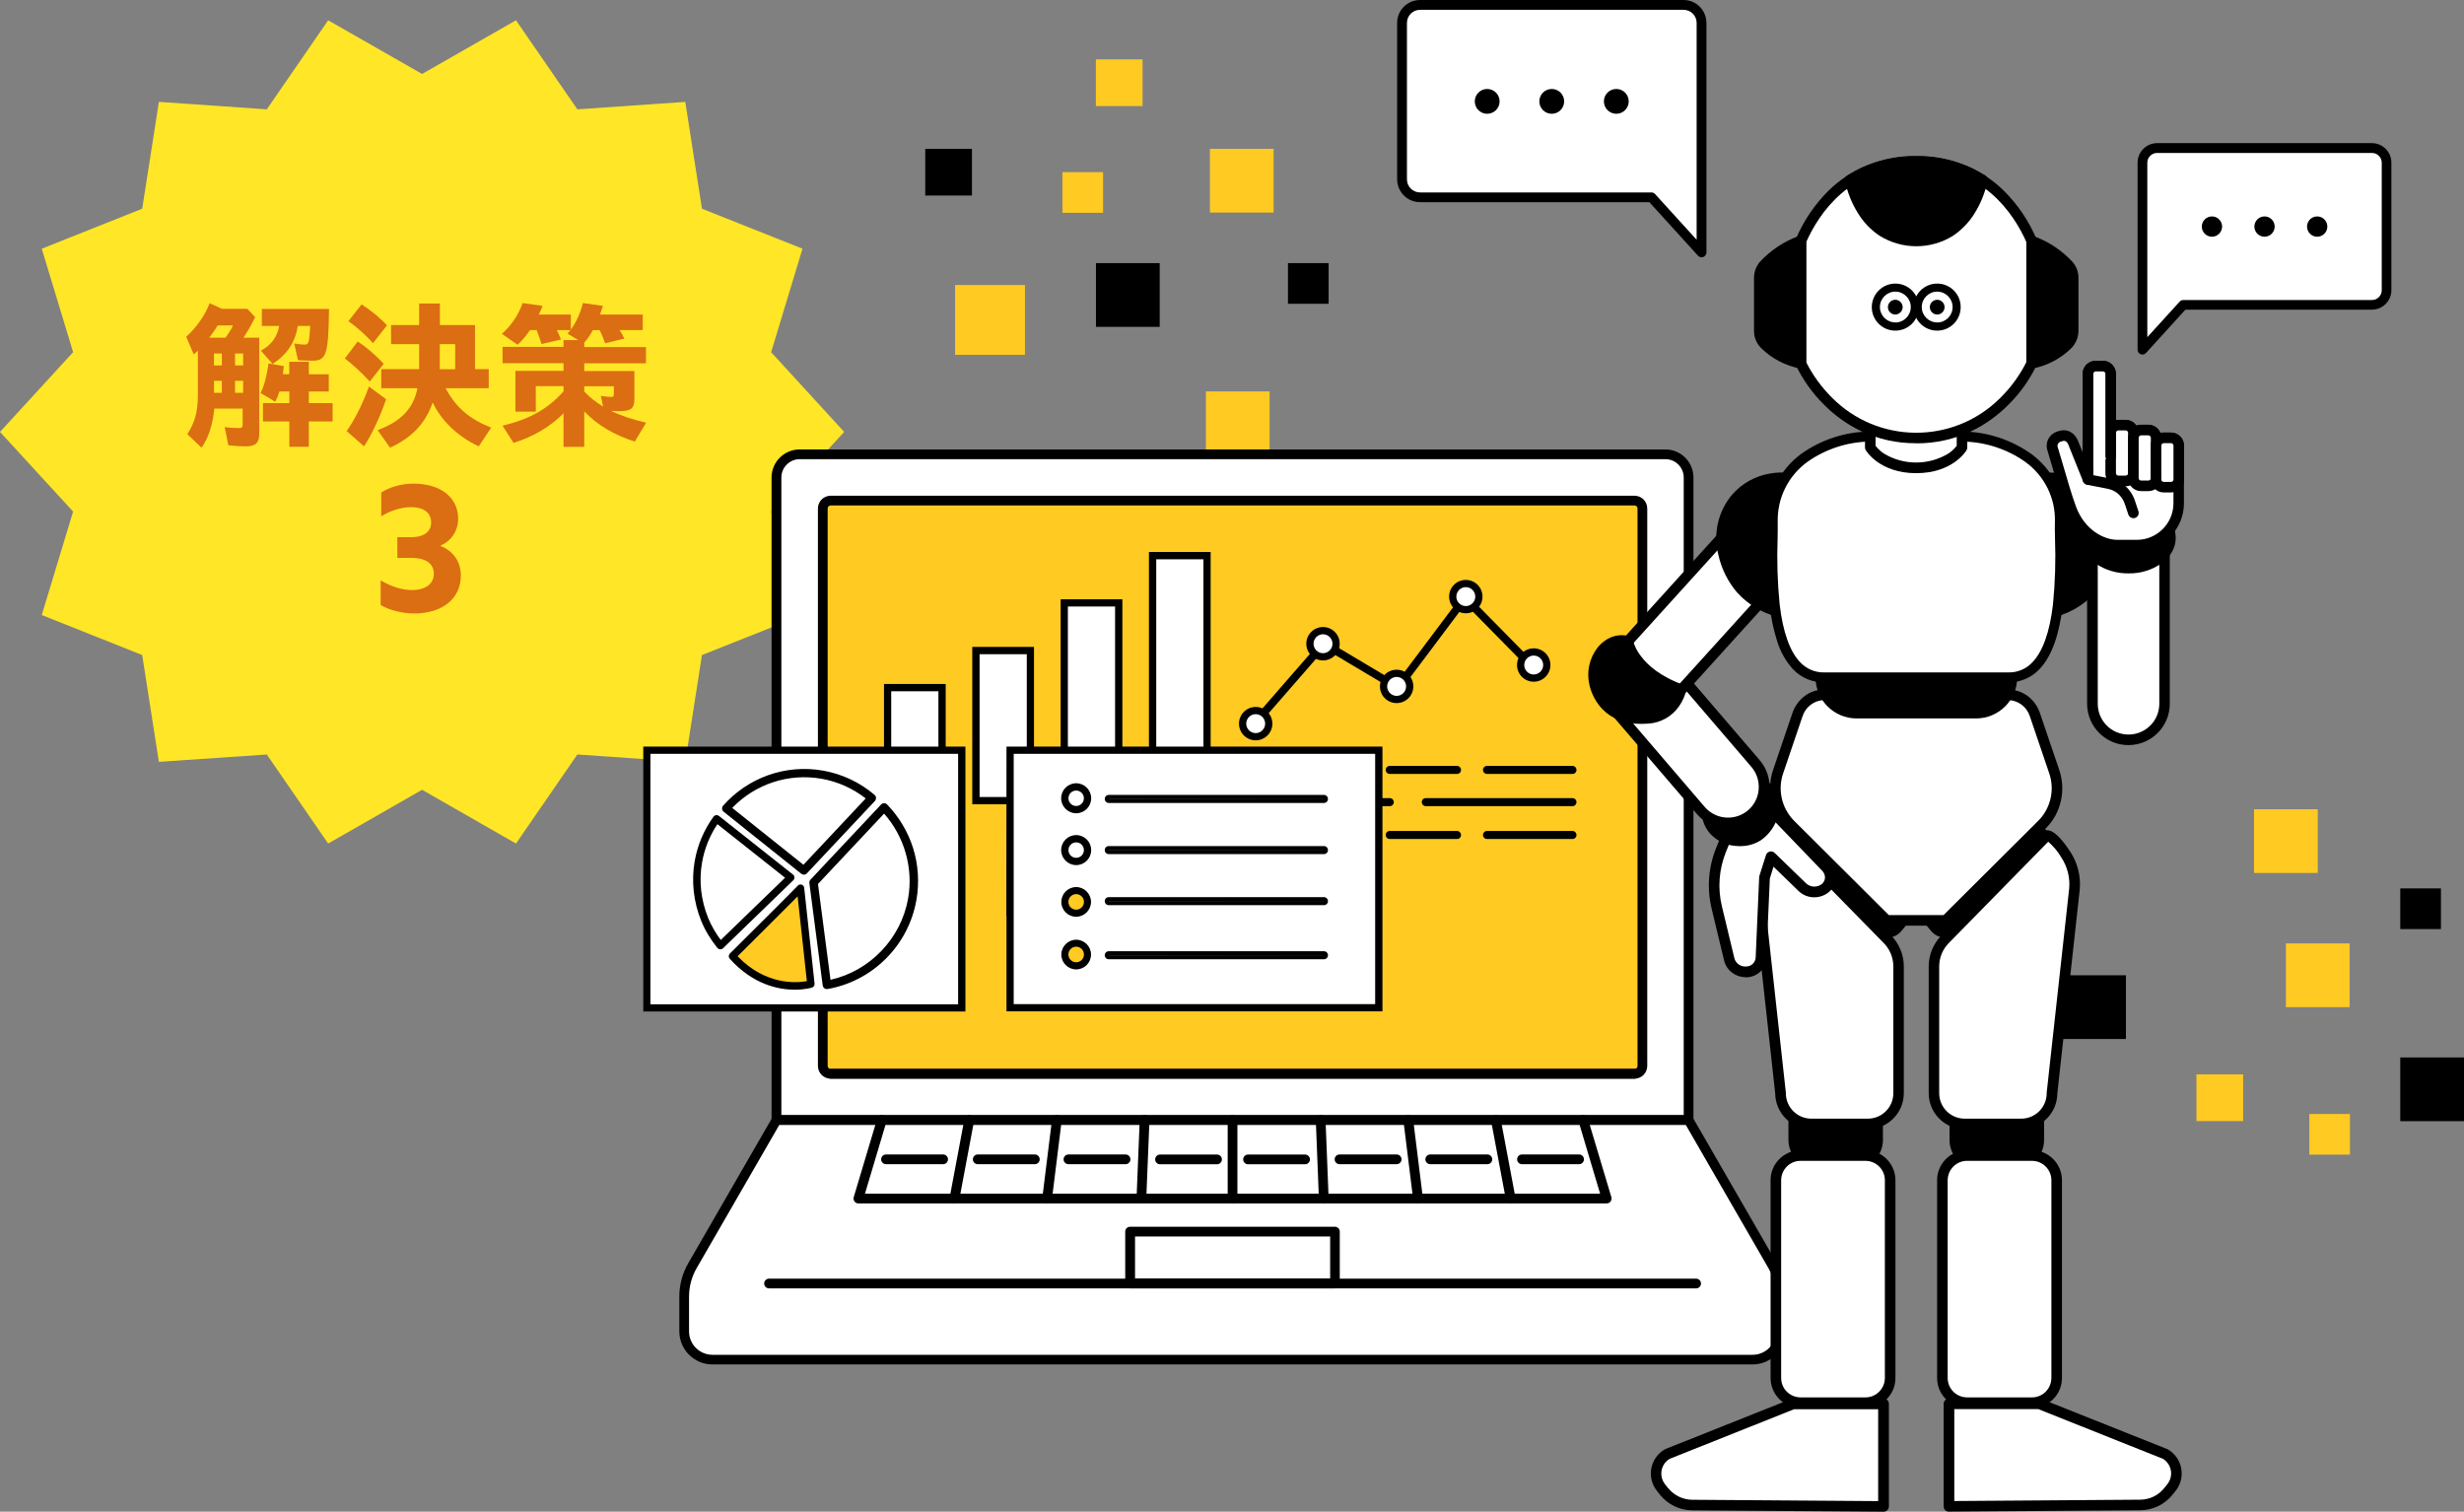 <?xml version="1.0" encoding="UTF-8"?><svg id="_レイヤー_1" xmlns="http://www.w3.org/2000/svg" viewBox="0 0 293.87 180.28"><rect x="0" y="0" width="293.87" height="180.28" fill="#808080" stroke="none"/><defs><style>.cls-1{fill:#ffca22;}.cls-2{isolation:isolate;}.cls-3{fill:#db6d12;}.cls-4{fill:#fff;}.cls-5{fill:#ffe626;}.cls-6{fill:#2e2e2e;}</style></defs><path class="cls-5" d="M100.68,51.51l-8.71,9.5,3.74,12.35-11.99,4.76-1.99,12.75-12.87-.89-7.32,10.62-11.2-6.41-11.2,6.41-7.32-10.62-12.87.88-1.99-12.74-11.98-4.77,3.74-12.34L0,51.51l8.72-9.51-3.74-12.34,11.98-4.77,1.99-12.74,12.87.89,7.32-10.62,11.2,6.4,11.2-6.4,7.32,10.62,12.87-.89,1.99,12.74,11.99,4.77-3.74,12.34,8.71,9.51Z"/><g class="cls-2"><path class="cls-3" d="M45.4,72.17v-2.96c1.21.73,2.54,1.16,3.76,1.16,1.54,0,2.58-.71,2.58-1.93s-.92-1.91-2.73-1.91h-1.62v-2.47h1.68c1.6,0,2.35-.73,2.35-1.77,0-1.17-.94-1.81-2.39-1.81-1.27,0-2.64.5-3.56,1.1v-2.84c.94-.62,2.35-1.06,3.85-1.06,3.22,0,5.32,1.64,5.32,4.19,0,1.44-.83,2.66-2.11,3.2v.04c1.54.6,2.43,1.89,2.43,3.53,0,2.8-2.26,4.52-5.55,4.52-1.52,0-3-.42-4.01-1Z"/></g><g class="cls-2"><path class="cls-3" d="M30.92,40.27v11.39c0,1.17-.41,1.57-1.62,1.57-.59,0-1.31-.04-2.07-.13l-.43-2.16c.56.07,1.13.11,1.67.11.4,0,.47-.07.47-.47v-1.85h-3.38c-.2,1.96-.7,3.51-1.53,4.66l-1.69-1.62c.9-1.37,1.26-2.65,1.26-4.68v-5.27c-.14.14-.23.22-.49.45l-.9-2.11c1.21-1.08,2.29-2.63,2.79-4l1.48.67h3.01l.94.99c-.36.77-.83,1.6-1.39,2.45h1.89ZM26.91,40.27c.45-.67.74-1.13.88-1.46h-1.82c-.29.47-.52.79-1.01,1.46h1.94ZM25.52,42.16v1.42h.94v-1.42h-.94ZM26.46,45.41h-.94v1.44h.94v-1.44ZM28.03,43.58h.97v-1.42h-.97v1.42ZM29,46.85v-1.44h-.97v1.44h.97ZM34.51,43.15h2.32v1.49h2.38v2.05h-2.38v1.39h2.84v2.18h-2.84v3.02h-2.32v-3.02h-3.15v-2.18h3.15v-1.39h-1.19c-.16.52-.29.83-.49,1.22l-1.75-1.04c.43-.86.74-2.02.95-3.53l1.82.32c-.04.43-.07.65-.11.97h.76v-1.49ZM35.52,38.86c-.31,1.96-1.28,3.42-3.01,4.54l-1.39-1.58c1.24-.68,1.91-1.58,2.18-2.95h-2.07v-2.02h8.01c-.07,5.44-.31,6.17-2,6.17-.31,0-.7-.02-1.48-.05l-.23-.02-.43-1.98c.63.09.92.13,1.22.13.5,0,.56-.18.68-2.23h-1.49Z"/><path class="cls-3" d="M44.1,45.5c-1.01-1.1-2.07-2.07-2.97-2.75l1.53-2.02c.92.58,2.11,1.58,3.1,2.66l-1.66,2.11ZM41.35,51.41c.95-1.35,1.91-3.24,2.65-5.31l2.05,1.51c-.7,2.05-1.67,4.14-2.63,5.62l-2.07-1.82ZM44.5,40.93c-.83-.92-1.94-1.93-2.95-2.63l1.58-2c1.12.72,2.29,1.69,3.02,2.5l-1.66,2.12ZM57.1,53.23c-2.48-1.15-4.5-3.08-5.49-5.24-.88,2.52-2.47,4.19-5.09,5.4l-1.48-2.09c2.79-1.03,4.27-2.59,4.75-5h-4.32v-2.27h4.52v-2.99h-3.35v-2.27h3.35v-2.57h2.47v2.57h4.19v5.26h1.64v2.27h-5.15c1.26,2.32,2.83,3.67,5.44,4.7l-1.48,2.23ZM54.29,44.03v-2.99h-1.84v2.99h1.84Z"/><path class="cls-3" d="M73.91,39.37c.18.31.38.65.56,1.01l-2.3.56c-.23-.67-.34-.92-.65-1.57h-.81c-.36.65-.68,1.12-1.03,1.48v.54h7.36v1.94h-7.36v.92h5.98v3.38c0,1.06-.43,1.4-1.71,1.4-.4,0-.65,0-1.08-.04,1.15.58,2.52,1.03,4.19,1.42l-1.35,2.25c-2.52-.81-4.45-1.96-6.03-3.6v4.23h-2.47v-4c-1.57,1.58-3.53,2.75-5.96,3.53l-1.31-2.05c3.29-.81,5.36-1.98,7.27-4.09v-.63h-3.31v3.04h-2.43v-4.86h5.74v-.92h-7.27v-1.94h7.27v-.81h1.76l-1.28-.77c.18-.22.25-.31.34-.43h-1.62c.16.32.34.72.5,1.13l-2.32.54c-.22-.68-.43-1.28-.59-1.67h-.79c-.47.7-.97,1.3-1.48,1.75l-1.87-1.3c1.1-.94,2.03-2.36,2.47-3.67l2.38.34c-.16.41-.27.67-.45,1.03h3.82v1.8c.67-.92,1.17-2.03,1.44-3.17l2.39.34c-.14.45-.23.7-.36,1.03h5.11v1.85h-2.75ZM69.68,46.69c.59.65,1.44,1.31,2.25,1.8l-.27-1.28c.41.07.9.13,1.19.13.31,0,.36-.07.36-.43v-.85h-3.53v.63Z"/></g><rect class="cls-1" x="113.91" y="33.99" width="8.33" height="8.33" transform="translate(156.23 -79.92) rotate(90)"/><rect class="cls-1" x="126.71" y="20.54" width="4.85" height="4.85" transform="translate(152.1 -106.18) rotate(90)"/><rect x="153.61" y="31.38" width="4.85" height="4.85" transform="translate(189.84 -122.23) rotate(90)"/><rect x="130.71" y="31.38" width="7.6" height="7.6" transform="translate(169.69 -99.33) rotate(90)"/><rect class="cls-1" x="144.3" y="17.75" width="7.6" height="7.6" transform="translate(169.65 -126.55) rotate(90)"/><rect class="cls-1" x="143.83" y="46.68" width="7.6" height="7.6" transform="translate(198.1 -97.15) rotate(90)"/><rect x="110.35" y="17.75" width="5.57" height="5.57" transform="translate(133.67 -92.6) rotate(90)"/><rect class="cls-1" x="130.71" y="7.08" width="5.57" height="5.57" transform="translate(143.35 -123.63) rotate(90)"/><rect class="cls-1" x="275.42" y="132.85" width="4.85" height="4.85"/><rect x="286.27" y="105.95" width="4.85" height="4.85"/><rect x="286.27" y="126.11" width="7.6" height="7.6"/><rect class="cls-1" x="272.63" y="112.51" width="7.6" height="7.6"/><rect class="cls-1" x="268.83" y="96.51" width="7.6" height="7.6"/><rect x="245.95" y="116.31" width="7.6" height="7.6"/><rect class="cls-1" x="261.96" y="128.13" width="5.57" height="5.57"/><path class="cls-4" d="M257.27,17.65c-.97,0-1.75.78-1.75,1.75v22.3s4.87-5.35,4.87-5.35h22.5c.97,0,1.75-.78,1.75-1.75v-15.2c0-.97-.78-1.75-1.75-1.75h-25.61s0,0,0,0Z"/><path d="M285.21,19.4v15.2c0,1.29-1.04,2.33-2.33,2.33h-22.24s-4.69,5.16-4.69,5.16c-.11.12-.27.19-.43.19-.32,0-.58-.26-.58-.58v-22.3c0-1.25.99-2.28,2.25-2.33.03,0,.06,0,.08,0h25.61c1.29,0,2.33,1.04,2.33,2.33ZM257.27,18.24c-.64,0-1.17.52-1.17,1.17v20.8s3.86-4.24,3.86-4.24c.11-.12.27-.19.43-.19h22.5c.64,0,1.17-.52,1.17-1.17v-15.2c0-.64-.52-1.17-1.17-1.17h-25.54s-.05,0-.07,0Z"/><path d="M275.15,27.02c0-.67.54-1.21,1.21-1.21s1.21.54,1.21,1.21c0,.67-.54,1.21-1.21,1.21s-1.21-.54-1.21-1.21h0Z"/><path d="M268.87,27.02c0-.67.54-1.21,1.21-1.21s1.21.54,1.21,1.21-.54,1.21-1.21,1.21-1.21-.54-1.21-1.21h0Z"/><circle cx="263.81" cy="27.02" r="1.21"/><path class="cls-4" d="M169.36.58c-1.18,0-2.14.96-2.14,2.15v18.66h0c0,1.19.96,2.15,2.15,2.15h27.61s5.97,6.57,5.97,6.57V2.73h0c0-1.19-.96-2.15-2.15-2.15h-31.43Z"/><path d="M203.52,2.73v27.37c0,.16-.07.32-.19.43-.24.22-.61.2-.82-.04l-5.8-6.38h-27.35c-1.51,0-2.72-1.22-2.73-2.73V2.73c0-1.51,1.22-2.72,2.73-2.73h31.43c1.51,0,2.72,1.22,2.73,2.73ZM196.96,22.95c.16,0,.32.07.43.19l4.96,5.45V2.73c0-.86-.7-1.56-1.56-1.56h-31.43c-.86,0-1.56.7-1.56,1.56v18.66c0,.86.7,1.56,1.56,1.56h27.61Z"/><circle cx="177.37" cy="12.09" r="1.48"/><circle cx="185.07" cy="12.09" r="1.48"/><circle cx="192.77" cy="12.09" r="1.48"/><path class="cls-4" d="M95.38,54.18h103.24c1.53,0,2.77,1.24,2.77,2.77v76.63h-108.79V56.95c0-1.53,1.24-2.77,2.77-2.77h0Z"/><path d="M95.38,53.6h103.24c1.85,0,3.35,1.5,3.35,3.35v76.63c0,.32-.26.58-.58.58h-108.79c-.32,0-.58-.26-.58-.58V56.95c0-1.85,1.5-3.35,3.35-3.35ZM200.81,132.99V56.95c0-1.21-.98-2.19-2.19-2.19h-103.24c-1.21,0-2.19.98-2.19,2.19v76.04h107.62Z"/><rect class="cls-1" x="98.12" y="59.7" width="97.75" height="68.36" rx=".94" ry=".94"/><path d="M196.46,60.64v66.48c0,.84-.68,1.52-1.52,1.52h-95.87c-.84,0-1.52-.68-1.52-1.52V60.64c0-.84.68-1.52,1.52-1.52h95.87c.84,0,1.52.68,1.52,1.52ZM98.71,127.12c0,.2.16.36.36.36h95.87c.2,0,.36-.16.36-.36V60.64c0-.2-.16-.36-.36-.36h-95.87c-.2,0-.36.16-.36.36v66.48Z"/><path class="cls-4" d="M92.61,133.57l-10.02,17.36c-.65,1.12-.99,2.4-.99,3.7v4.14c0,1.86,1.51,3.37,3.37,3.37h124.06c1.86,0,3.37-1.51,3.37-3.37h0v-4.14c0-1.3-.34-2.57-.99-3.7l-10.02-17.36h-108.78Z"/><path d="M92.61,132.99h108.78c.21,0,.4.11.5.29l10.02,17.36c.7,1.21,1.07,2.59,1.07,3.99v4.14c0,2.18-1.77,3.95-3.95,3.95h-124.06c-2.18,0-3.95-1.77-3.95-3.95v-4.14c0-1.4.37-2.78,1.07-3.99l10.02-17.36c.1-.18.3-.29.5-.29ZM201.05,134.16h-108.11l-9.85,17.07c-.6,1.04-.91,2.21-.91,3.41v4.14c0,1.54,1.25,2.79,2.79,2.79h124.06c1.54,0,2.79-1.25,2.79-2.79v-4.14c0-1.2-.32-2.37-.91-3.41l-9.85-17.07Z"/><path d="M202.29,153.65h-110.57c-.32,0-.58-.26-.58-.58s.26-.58.58-.58h110.57c.32,0,.58.26.58.58h0c0,.32-.26.58-.58.58h0Z"/><path d="M191.62,143.52h-89.24c-.32,0-.58-.26-.58-.58,0-.06,0-.11.02-.17l2.8-9.36c.09-.31.42-.48.72-.39.31.09.48.42.39.72h0l-2.57,8.62h87.68l-2.57-8.62c-.09-.31.08-.63.39-.72.31-.09.63.08.72.39l2.8,9.36c.09.31-.08.63-.39.72-.05.02-.11.02-.17.02h0Z"/><path d="M147,143.52c-.32,0-.58-.26-.58-.58v-9.36c0-.32.26-.58.58-.58s.58.26.58.58v9.36c0,.32-.26.58-.58.58Z"/><path d="M136.13,143.52h-.02c-.32-.01-.57-.28-.56-.6h0s.38-9.37.38-9.37c.01-.32.28-.57.6-.56h0c.32.01.57.28.56.6h0s-.38,9.36-.38,9.36c-.01.31-.27.56-.58.56Z"/><path d="M124.88,143.52s-.05,0-.07,0c-.32-.04-.54-.33-.5-.65l1.16-9.36c.04-.32.33-.54.65-.51,0,0,0,0,0,0,.32.04.54.33.5.65l-1.16,9.36c-.04.29-.28.51-.58.51Z"/><path d="M113.83,143.52s-.07,0-.11-.01c-.32-.06-.52-.36-.46-.68l1.76-9.36c.06-.31.36-.52.68-.46.32.06.52.36.47.68,0,0,0,0,0,0l-1.76,9.36c-.05.28-.29.47-.57.47Z"/><path d="M157.88,143.52c-.31,0-.57-.25-.58-.56l-.37-9.36c-.01-.32.24-.59.56-.6h0c.32-.01.59.24.6.56h0s.37,9.36.37,9.36c.01.32-.24.59-.56.6h-.03Z"/><path d="M169.12,143.52c-.29,0-.54-.22-.58-.51l-1.16-9.36c-.04-.32.19-.61.51-.65.32-.04.61.19.65.51l1.16,9.36c.04.32-.19.61-.51.65-.02,0-.05,0-.07,0Z"/><path d="M180.17,143.52c-.28,0-.52-.2-.57-.47l-1.76-9.36c-.06-.32.15-.62.46-.68,0,0,0,0,0,0,.32-.06.62.15.68.46,0,0,0,0,0,0l1.76,9.36c.06.32-.15.62-.46.68-.04,0-.07,0-.11,0Z"/><path d="M112.48,138.84h-6.81c-.32,0-.58-.26-.58-.58s.26-.58.58-.58h6.81c.32,0,.58.26.58.58s-.26.58-.58.58Z"/><path d="M123.42,138.84h-6.81c-.32,0-.58-.26-.58-.58s.26-.58.58-.58h6.81c.32,0,.58.26.58.58s-.26.58-.58.58Z"/><path d="M134.24,138.84h-6.81c-.32,0-.58-.26-.58-.58s.26-.58.58-.58h6.81c.32,0,.58.26.58.58s-.26.58-.58.58Z"/><path d="M145.15,138.85h-6.8c-.32,0-.58-.26-.58-.58s.26-.58.58-.58h6.8c.32,0,.58.26.58.58s-.26.58-.58.58Z"/><path d="M188.33,138.84h-6.81c-.32,0-.58-.26-.58-.58s.26-.58.58-.58h6.81c.32,0,.58.26.58.58s-.26.58-.58.58Z"/><path d="M177.39,138.84h-6.81c-.32,0-.58-.26-.58-.58s.26-.58.58-.58h6.81c.32,0,.58.26.58.58s-.26.58-.58.58Z"/><path d="M166.57,138.84h-6.81c-.32,0-.58-.26-.58-.58s.26-.58.58-.58h6.81c.32,0,.58.26.58.58s-.26.58-.58.58Z"/><path d="M155.65,138.85h-6.8c-.32,0-.58-.26-.58-.58s.26-.58.58-.58h6.8c.32,0,.58.26.58.58s-.26.58-.58.58Z"/><path d="M134.78,146.3h24.43c.32,0,.58.26.58.58h0v6.18c0,.32-.26.58-.58.58h-24.43c-.32,0-.58-.26-.58-.58v-6.18c0-.32.26-.58.58-.58ZM158.64,147.46h-23.27v5.02h23.27v-5.02Z"/><path d="M194.92,128.64h-95.84c-.32,0-.58-.26-.58-.58s.26-.58.58-.58h95.84c.32,0,.58.26.58.58s-.26.58-.58.58Z"/><g id="board"><rect class="cls-4" x="105.86" y="82" width="6.49" height="13.47"/><path d="M112.79,95.91h-7.36v-14.34h7.36v14.34ZM106.29,95.05h5.63v-12.61h-5.63v12.61Z"/><rect class="cls-4" x="116.4" y="77.58" width="6.49" height="17.9"/><path d="M123.32,95.91h-7.36v-18.76h7.36v18.76ZM116.83,95.05h5.63v-17.03h-5.63v17.03Z"/><rect class="cls-4" x="126.93" y="71.9" width="6.49" height="23.58"/><path d="M133.86,95.91h-7.36v-24.44h7.36v24.44ZM127.36,95.05h5.63v-22.72h-5.63v22.72Z"/><polygon class="cls-4" points="137.46 89.94 137.46 95.48 143.96 95.48 143.96 66.26 137.46 66.26 137.46 81.03 137.46 89.94"/><path d="M144.39,95.91h-7.36v-30.08h7.36v30.08ZM137.9,95.05h5.63v-28.35h-5.63v28.35Z"/><path d="M182.66,79.01l-7.96-8.09-8.06,10.75-8.77-5.23-8.29,9.51c-.09.11-.08.27.02.36.05.04.11.06.17.06.07,0,.14-.03.19-.09l8.01-9.19,8.8,5.24,7.98-10.64,7.84,7.97c0-.22.03-.44.07-.65Z"/><path d="M149.76,86.59c-.11,0-.22-.04-.31-.11-.2-.17-.22-.47-.05-.66l8.41-9.65,8.76,5.22,8.1-10.79,8.22,8.35-.03.11c-.05.21-.07.41-.07.6v.54s-8.03-8.17-8.03-8.17l-7.95,10.59-8.81-5.25-7.89,9.06c-.09.1-.22.16-.35.16ZM157.91,76.72l-8.17,9.38s-.01.04,0,.06h.05s8.13-9.33,8.13-9.33l8.79,5.24,8.02-10.68,7.68,7.81s.01-.06.02-.09l-7.7-7.83-8.03,10.7-8.79-5.23Z"/><circle class="cls-4" cx="157.79" cy="76.77" r="1.56"/><path d="M157.79,78.76c-1.1,0-1.99-.89-1.99-1.99s.89-1.99,1.99-1.99,1.99.89,1.99,1.99-.89,1.99-1.99,1.99ZM157.79,75.64c-.62,0-1.13.51-1.13,1.13s.51,1.13,1.13,1.13,1.13-.51,1.13-1.13-.51-1.13-1.13-1.13Z"/><circle class="cls-4" cx="174.82" cy="71.15" r="1.56"/><path d="M174.82,73.14c-1.1,0-1.99-.89-1.99-1.99s.89-1.99,1.99-1.99,1.99.89,1.99,1.99-.89,1.99-1.99,1.99ZM174.82,70.02c-.62,0-1.13.51-1.13,1.13s.51,1.13,1.13,1.13,1.13-.51,1.13-1.13-.51-1.13-1.13-1.13Z"/><circle class="cls-4" cx="182.92" cy="79.31" r="1.56"/><path d="M182.92,81.3c-1.1,0-1.99-.89-1.99-1.99s.89-1.99,1.99-1.99,1.99.89,1.99,1.99-.89,1.99-1.99,1.99ZM182.92,78.18c-.62,0-1.13.51-1.13,1.13s.51,1.13,1.13,1.13,1.13-.51,1.13-1.13-.51-1.13-1.13-1.13Z"/><circle class="cls-4" cx="166.57" cy="81.86" r="1.56"/><path d="M166.57,83.85c-1.1,0-1.99-.89-1.99-1.99s.89-1.99,1.99-1.99,1.99.89,1.99,1.99-.89,1.99-1.99,1.99ZM166.57,80.73c-.62,0-1.13.51-1.13,1.13s.51,1.13,1.13,1.13,1.13-.51,1.13-1.13-.51-1.13-1.13-1.13Z"/><circle class="cls-4" cx="149.76" cy="86.3" r="1.56"/><path d="M149.76,88.29c-1.1,0-1.99-.89-1.99-1.99s.89-1.99,1.99-1.99,1.99.89,1.99,1.99-.89,1.99-1.99,1.99ZM149.76,85.17c-.62,0-1.13.51-1.13,1.13s.51,1.13,1.13,1.13,1.13-.51,1.13-1.13-.51-1.13-1.13-1.13Z"/><path d="M161.55,92.08h-10.46c-.14,0-.25-.11-.25-.25s.11-.25.25-.25h10.46c.14,0,.25.11.25.25s-.11.25-.25.25Z"/><path d="M161.55,92.3h-10.46c-.26,0-.48-.21-.48-.48s.21-.48.48-.48h10.46c.26,0,.48.21.48.48s-.21.48-.48.48ZM151.09,91.79v.07h10.46s.03-.01.03-.03l-10.49-.03Z"/><path d="M173.77,92.08h-8.02c-.14,0-.25-.11-.25-.25s.11-.25.25-.25h8.02c.14,0,.25.11.25.25s-.11.25-.25.25Z"/><path d="M173.77,92.3h-8.02c-.26,0-.48-.21-.48-.48s.21-.48.48-.48h8.02c.26,0,.48.21.48.48s-.21.48-.48.48ZM165.75,91.79v.07h8.02s.03-.01.03-.03l-8.05-.03Z"/><path d="M187.54,92.08h-10.19c-.14,0-.25-.11-.25-.25s.11-.25.25-.25h10.19c.14,0,.25.11.25.25s-.11.25-.25.25Z"/><path d="M187.54,92.3h-10.19c-.26,0-.48-.21-.48-.48s.21-.48.48-.48h10.19c.26,0,.48.21.48.48s-.21.48-.48.48ZM177.35,91.79v.07h10.19s.03-.01.03-.03l-10.22-.03Z"/><path d="M173.77,99.84h-8.02c-.14,0-.25-.11-.25-.25s.11-.25.25-.25h8.02c.14,0,.25.11.25.25s-.11.25-.25.25Z"/><path d="M173.77,100.06h-8.02c-.26,0-.48-.21-.48-.48s.21-.48.48-.48h8.02c.26,0,.48.21.48.48s-.21.48-.48.48ZM165.75,99.55v.07h8.02s.03-.01.03-.03l-8.05-.03Z"/><path d="M187.54,99.84h-10.19c-.14,0-.25-.11-.25-.25s.11-.25.25-.25h10.19c.14,0,.25.11.25.25s-.11.25-.25.25Z"/><path d="M187.54,100.06h-10.19c-.26,0-.48-.21-.48-.48s.21-.48.48-.48h10.19c.26,0,.48.21.48.48s-.21.48-.48.48ZM177.35,99.55v.07h10.19s.03-.01.03-.03l-10.22-.03Z"/><path d="M165.75,95.91h-14.66c-.14,0-.25-.11-.25-.25s.11-.25.25-.25h14.66c.14,0,.25.11.25.25s-.11.25-.25.25Z"/><path d="M165.75,96.14h-14.66c-.26,0-.48-.21-.48-.48s.21-.48.48-.48h14.66c.26,0,.48.21.48.48s-.21.48-.48.48ZM151.09,95.63v.07h14.66s.03-.01.03-.03l-14.7-.03Z"/><path d="M187.54,95.91h-17.49c-.14,0-.25-.11-.25-.25s.11-.25.25-.25h17.49c.14,0,.25.11.25.25s-.11.25-.25.25Z"/><path d="M187.54,96.14h-17.49c-.26,0-.48-.21-.48-.48s.21-.48.48-.48h17.49c.26,0,.48.21.48.48s-.21.48-.48.48ZM170.05,95.63v.07h17.49s.03-.01.03-.03l-17.52-.03Z"/></g><polygon class="cls-4" points="95.74 120.2 83.99 120.2 103.26 120.2 114.71 120.2 114.71 108.74 114.71 89.47 77.15 89.47 77.15 120.2 83.99 120.2 95.74 120.2"/><path d="M115.14,120.63h-38.42v-31.59h38.42v31.59ZM83.99,119.77h30.28v-29.87h-36.7v29.87h6.42Z"/><path d="M86.4,96.62s-.08-.11-.08-.18c0-.08.02-.16.07-.22,1.41-1.6,3.22-2.83,5.22-3.56,2.07-.75,4.31-.94,6.49-.56,2.24.39,4.34,1.38,6.06,2.85.06.05.1.13.1.2,0,.08-.02.16-.08.21l-8.11,8.64c-.1.11-.27.12-.39.03l-9.26-7.39s-.02-.01-.02-.02ZM103.56,95.2c-1.6-1.3-3.51-2.17-5.55-2.53-4.09-.71-8.17.67-10.98,3.71l8.81,7.03,7.72-8.22Z"/><path d="M95.87,104.31c-.11,0-.22-.04-.31-.11l-9.3-7.43c-.08-.08-.13-.19-.14-.31-.01-.13.03-.27.12-.37,1.43-1.63,3.27-2.88,5.31-3.62,2.1-.76,4.39-.96,6.6-.57,2.28.4,4.41,1.4,6.16,2.9.1.09.17.22.17.35s-.04.27-.13.37l-8.11,8.63c-.1.1-.23.16-.36.16ZM86.56,96.48l9.26,7.39s.08.02.11,0l8.11-8.63s.02-.04.02-.06c0-.02-.01-.04-.03-.06-1.69-1.45-3.76-2.42-5.96-2.81-2.15-.37-4.35-.18-6.39.56-1.97.71-3.75,1.93-5.14,3.5-.01.02-.02.04-.02.06,0,.02,0,.04.02.05l-.15.15.15-.14ZM95.86,103.7l-9.14-7.29.15-.17c2.85-3.09,7.03-4.5,11.17-3.77,2.07.36,4.02,1.25,5.65,2.57l.17.14-8,8.52ZM87.34,96.36l8.48,6.77,7.43-7.91c-1.53-1.2-3.35-2.01-5.28-2.35-3.92-.68-7.88.62-10.64,3.48Z"/><path d="M98.41,117.66s-.08-.11-.08-.17l-1.59-12.2c-.01-.09.02-.18.08-.24l8.42-8.96c.06-.06.13-.09.21-.09.08,0,.16.03.21.09,1.38,1.43,2.43,3.19,3.03,5.08.62,1.96.76,4.07.41,6.1-.46,2.66-1.72,5.06-3.63,6.95-1.87,1.85-4.22,3.07-6.8,3.53-.08.01-.16,0-.23-.05-.01,0-.02-.02-.03-.03ZM97.34,105.36l1.53,11.75c4.92-1.01,8.78-4.96,9.65-9.94.66-3.76-.49-7.64-3.07-10.44l-8.11,8.63Z"/><path d="M98.62,117.96c-.11,0-.21-.03-.3-.1l-.06-.05c-.08-.08-.13-.18-.14-.29l-1.59-12.2c-.02-.15.03-.3.13-.41l8.42-8.96c.09-.1.23-.16.36-.16.15,0,.28.06.37.16,1.4,1.45,2.47,3.24,3.08,5.16.63,1.99.77,4.13.41,6.2-.47,2.7-1.75,5.14-3.69,7.06-1.9,1.88-4.29,3.12-6.91,3.58-.03,0-.06,0-.09,0ZM105.44,96.21s-.04,0-.06.03l-8.42,8.96s-.02.04-.02.07l1.59,12.2s.01.04.02.05l-.15.15.16-.14s.04.02.07.02c2.53-.45,4.84-1.65,6.68-3.47,1.88-1.86,3.12-4.22,3.57-6.83.35-2,.21-4.08-.4-6-.59-1.86-1.62-3.59-2.98-5-.02-.02-.05-.03-.06-.03ZM98.69,117.36l-1.57-12.07.07-.07,8.26-8.8.15.17c2.62,2.85,3.79,6.82,3.12,10.62-.88,5.02-4.82,9.08-9.81,10.11l-.22.05ZM97.56,105.43l1.49,11.42c4.72-1.06,8.43-4.94,9.26-9.72.63-3.6-.44-7.36-2.87-10.1l-7.88,8.39Z"/><path class="cls-4" d="M85.91,112.77l8.39-8.12-8.84-7c-1.07,1.48-1.83,3.22-2.17,5.14-.42,2.4-.1,4.76.75,6.86.38.93,1,2.05,1.86,3.12Z"/><path d="M85.91,113.21h-.03c-.12,0-.24-.07-.32-.16-.8-.99-1.49-2.13-1.93-3.23-.92-2.27-1.19-4.73-.78-7.11.34-1.94,1.1-3.73,2.25-5.32.07-.1.18-.16.3-.18.12-.02.24.02.34.09l8.84,7c.1.08.16.2.17.33,0,.13-.04.25-.13.34l-8.39,8.12c-.08.08-.19.12-.31.12ZM85.56,98.29c-.92,1.38-1.54,2.92-1.83,4.57-.39,2.21-.13,4.5.73,6.62.36.88.88,1.79,1.5,2.62l7.67-7.42-8.07-6.39Z"/><path class="cls-1" d="M95.48,105.92l1.24,11.44s-5.03,1.5-9.36-3.32c0,0,7.91-7.85,8.11-8.11Z"/><path d="M94.79,118.03c-1.95,0-4.99-.61-7.76-3.7-.16-.18-.15-.44.02-.61,3.12-3.1,7.85-7.81,8.08-8.08.11-.13.3-.19.47-.14.17.05.29.2.31.37l1.24,11.44c.02.21-.11.41-.31.47-.08.02-.87.25-2.05.25ZM87.98,114.05c3.37,3.51,7.1,3.17,8.25,2.96l-1.1-10.11c-1.63,1.65-5.7,5.69-7.16,7.14Z"/><g id="woman"><polygon class="cls-4" points="120.47 108.62 120.47 120.18 137.18 120.18 147.81 120.18 164.45 120.18 164.45 89.47 120.47 89.47 120.47 101.21 120.46 108.62 120.47 108.62"/><path d="M164.88,120.61h-44.84v-11.37h-.02s.02-20.2.02-20.2h44.84v31.58ZM120.9,119.75h43.11v-29.85h-43.11v29.85Z"/><circle class="cls-4" cx="128.35" cy="95.2" r="1.35"/><path d="M128.35,96.99c-.98,0-1.79-.8-1.79-1.79s.8-1.79,1.79-1.79,1.79.8,1.79,1.79-.8,1.79-1.79,1.79ZM128.35,94.28c-.51,0-.92.41-.92.92s.41.92.92.92.92-.41.92-.92-.41-.92-.92-.92Z"/><circle class="cls-4" cx="128.35" cy="101.38" r="1.35"/><circle class="cls-4" cx="128.35" cy="101.38" r="1.35"/><path d="M128.35,103.17c-.98,0-1.79-.8-1.79-1.79s.8-1.79,1.79-1.79,1.79.8,1.79,1.79-.8,1.79-1.79,1.79ZM128.35,100.46c-.51,0-.92.41-.92.92s.41.92.92.92.92-.41.92-.92-.41-.92-.92-.92Z"/><circle class="cls-4" cx="128.35" cy="107.56" r="1.35"/><circle class="cls-1" cx="128.35" cy="107.56" r="1.35"/><path d="M128.35,109.33c-.98,0-1.77-.79-1.77-1.77s.8-1.77,1.77-1.77,1.77.8,1.77,1.77-.8,1.77-1.77,1.77ZM128.35,106.63c-.51,0-.93.42-.93.93s.42.93.93.93.93-.42.93-.93-.42-.93-.93-.93Z"/><path class="cls-6" d="M157.9,95.54h-25.66c-.14,0-.26-.11-.26-.26s.11-.26.26-.26h25.66c.14,0,.26.11.26.26s-.11.26-.26.26Z"/><path d="M157.9,95.76h-25.66c-.26,0-.48-.21-.48-.48s.21-.48.48-.48h25.66c.26,0,.48.21.48.48s-.21.48-.48.48ZM132.24,95.25v.07h25.66s.03-.01.03-.03l-25.7-.03Z"/><circle class="cls-4" cx="128.35" cy="113.83" r="1.35"/><circle class="cls-1" cx="128.35" cy="113.83" r="1.35"/><path d="M128.35,115.61c-.98,0-1.77-.8-1.77-1.77s.8-1.77,1.77-1.77,1.77.79,1.77,1.77-.8,1.77-1.77,1.77ZM128.35,112.9c-.51,0-.93.42-.93.93s.42.93.93.93.93-.42.93-.93-.42-.93-.93-.93Z"/><path class="cls-6" d="M157.9,114.17h-25.66c-.14,0-.26-.11-.26-.26s.11-.26.26-.26h25.66c.14,0,.26.11.26.26s-.11.26-.26.26Z"/><path d="M157.9,114.4h-25.66c-.26,0-.48-.21-.48-.48s.21-.48.48-.48h25.66c.26,0,.48.21.48.48s-.21.48-.48.48ZM132.24,113.89v.07h25.66s.03-.02.03-.03l-25.7-.03Z"/><path class="cls-6" d="M157.9,101.64h-25.66c-.14,0-.26-.11-.26-.26s.11-.26.26-.26h25.66c.14,0,.26.11.26.26s-.11.26-.26.26Z"/><path d="M157.9,101.86h-25.66c-.26,0-.48-.21-.48-.48s.21-.48.48-.48h25.66c.26,0,.48.21.48.48s-.21.48-.48.48ZM132.24,101.35v.07h25.66s.03-.01.03-.03l-25.7-.03Z"/><path class="cls-6" d="M157.9,107.73h-25.66c-.14,0-.26-.11-.26-.26s.11-.26.26-.26h25.66c.14,0,.26.11.26.26s-.11.26-.26.26Z"/><path d="M157.9,107.95h-25.66c-.26,0-.48-.21-.48-.48s.21-.48.48-.48h25.66c.26,0,.48.21.48.48s-.21.48-.48.48ZM132.24,107.44v.07h25.66s.03-.02.03-.03l-25.7-.03Z"/></g><path class="cls-4" d="M224.64,179.65v-12.23h-10.78l-15.01,5.98c-1.28.74-1.73,2.38-.99,3.66.07.12.14.23.23.33l.36.46c.82,1.03,2.07,1.63,3.39,1.64l22.79.16v-12.23"/><path d="M224.64,180.28h0l-22.79-.16c-1.51,0-2.94-.69-3.88-1.87h0l-.36-.46c-1.14-1.43-.9-3.52.53-4.66.13-.1.27-.2.41-.28.03-.02.05-.03.08-.04l15.01-5.98c.07-.03.15-.04.23-.04h10.78c.35,0,.63.28.63.63v12.23c0,.35-.28.63-.63.63ZM198.95,177.46c.7.88,1.77,1.4,2.9,1.4h0l22.15.16v-10.96h-10.02l-14.85,5.92c-.97.58-1.28,1.84-.7,2.81.05.08.1.15.15.22l.36.46Z"/><path class="cls-4" d="M232.44,179.65v-12.23h10.78l15.01,5.98c1.28.74,1.73,2.38.99,3.66-.07.12-.14.23-.23.33l-.36.46c-.82,1.03-2.07,1.63-3.39,1.64l-22.79.16v-12.23"/><path d="M232.44,180.28c-.35,0-.63-.28-.63-.63v-12.23c0-.35.28-.63.63-.63h10.78c.08,0,.16.01.23.04l15.01,5.98s.06.02.08.04c1.59.91,2.13,2.94,1.22,4.53-.08.14-.18.28-.28.41l-.36.45h0c-.94,1.18-2.37,1.87-3.88,1.87l-22.79.16h-.01ZM233.08,168.05v10.96l22.15-.16h0c1.13,0,2.2-.51,2.9-1.4l.36-.45c.71-.89.56-2.18-.32-2.88-.07-.06-.14-.11-.22-.15l-14.85-5.92h-10.02Z"/><path d="M221.1,138.78h-4.34c-1.57,0-2.83-1.27-2.83-2.83v-3.6h10.01v3.6c0,1.57-1.27,2.83-2.83,2.83h0Z"/><path d="M221.11,139.41h-4.34c-1.91,0-3.47-1.55-3.47-3.47v-3.6c0-.35.28-.63.63-.63h10.01c.35,0,.63.28.63.63h0v3.6c0,1.91-1.55,3.47-3.47,3.47ZM214.56,132.98v2.96c0,1.22.99,2.2,2.2,2.2h4.34c1.22,0,2.2-.99,2.2-2.2v-2.96h-8.75Z"/><path d="M228.56,107.88l-2.27,2.73c-.59.71-1.63.8-2.34.22-.04-.04-.08-.07-.12-.11l-9.73-9.92c-.63-.64-.63-1.66-.02-2.3l2.06-2.17,12.42,11.57h0Z"/><path d="M225.02,111.84c-.61,0-1.2-.24-1.63-.68l-9.74-9.92c-.87-.88-.88-2.29-.02-3.18l2.06-2.17c.24-.25.63-.26.89-.03l12.37,11.52c.16.12.25.31.25.51h0c0,.17-.07.33-.19.45l-2.23,2.68c-.43.52-1.08.83-1.76.83ZM216.17,97.2l-1.63,1.72h0c-.38.4-.38,1.03.01,1.42l9.73,9.92c.4.4,1.05.41,1.45,0,.02-.02.05-.05.07-.07l1.88-2.27-11.52-10.73Z"/><path class="cls-4" d="M212.98,99.65l12.14,12.38c.85.86,1.32,2.02,1.32,3.23v15.11c0,2.03-1.64,3.67-3.67,3.67h-6.74c-2.03,0-3.67-1.64-3.67-3.67l-2.68-24.33c-.13-1.44.22-2.88,1.01-4.09.75-1.15,1.68-2.31,2.29-2.31h0Z"/><path d="M212.97,99.01h0c.17,0,.33.07.45.19l12.14,12.38c.96.98,1.5,2.3,1.5,3.67v15.11c0,2.38-1.93,4.3-4.3,4.3h-6.74c-2.36,0-4.28-1.91-4.3-4.27l-2.67-24.29h0c-.15-1.59.24-3.17,1.11-4.51,1.51-2.32,2.33-2.59,2.81-2.59ZM222.77,133.41c1.68,0,3.04-1.36,3.04-3.04v-15.11c0-1.04-.41-2.05-1.14-2.79l-11.86-12.09c-.63.55-1.17,1.2-1.59,1.92-.71,1.09-1.03,2.39-.91,3.68l2.68,24.32s0,.05,0,.07c0,1.68,1.36,3.04,3.04,3.04h6.74Z"/><rect class="cls-4" x="211.8" y="137.81" width="13.63" height="29.47" rx="2.94" ry="2.94"/><path d="M222.49,167.91h-7.75c-1.97,0-3.57-1.6-3.57-3.57v-23.59c0-1.97,1.6-3.57,3.57-3.57h7.75c1.97,0,3.57,1.6,3.57,3.57v23.59c0,1.97-1.6,3.57-3.57,3.57ZM214.74,138.44c-1.27,0-2.3,1.03-2.31,2.31v23.59c0,1.27,1.03,2.3,2.31,2.31h7.75c1.27,0,2.3-1.03,2.31-2.31v-23.59c0-1.27-1.03-2.3-2.31-2.31h-7.75Z"/><path d="M233.15,132.35h10.01v3.6c0,1.57-1.27,2.83-2.83,2.83h-4.34c-1.57,0-2.83-1.27-2.83-2.83v-3.6h0Z"/><path d="M233.15,131.72h10.01c.35,0,.63.28.63.63v3.6c0,1.91-1.55,3.47-3.47,3.47h-4.34c-1.91,0-3.47-1.55-3.47-3.47v-3.52c-.04-.35.2-.66.55-.71.03,0,.05,0,.08,0h0ZM242.53,132.98h-8.74v2.96c0,1.22.99,2.2,2.2,2.2h4.34c1.22,0,2.2-.99,2.2-2.2v-2.96Z"/><path d="M228.52,107.88l2.27,2.73c.59.71,1.63.8,2.34.22.04-.04.08-.07.12-.11l9.73-9.92c.63-.64.63-1.66.02-2.3l-2.06-2.17-12.42,11.57h0Z"/><path d="M232.06,111.84c-.68,0-1.33-.3-1.76-.83l-2.23-2.68c-.12-.12-.19-.28-.19-.45h0c0-.2.09-.39.25-.51l12.37-11.52c.25-.24.65-.22.89.03l2.06,2.17c.85.89.84,2.3-.02,3.18l-9.73,9.92c-.43.44-1.02.69-1.64.68ZM229.39,107.94l1.88,2.27c.36.44,1.01.5,1.45.13.03-.02.05-.05.08-.07l9.73-9.92c.39-.39.39-1.02.01-1.42h0l-1.63-1.72-11.52,10.73Z"/><path class="cls-4" d="M244.11,99.65l-12.14,12.38c-.85.86-1.32,2.02-1.32,3.23v15.11c0,2.03,1.64,3.67,3.67,3.67h6.74c2.03,0,3.67-1.64,3.67-3.67l2.68-24.33c.13-1.44-.22-2.88-1.01-4.09-.75-1.15-1.68-2.31-2.29-2.31h0Z"/><path d="M244.11,99.01h0c.49,0,1.3.27,2.82,2.59.86,1.33,1.26,2.92,1.11,4.5h0s-2.67,24.3-2.67,24.3c-.02,2.36-1.94,4.27-4.3,4.27h-6.74c-2.38,0-4.3-1.93-4.3-4.3v-15.12c0-1.37.54-2.69,1.5-3.67l12.14-12.38c.12-.12.28-.19.45-.19ZM246.78,105.98c.12-1.29-.2-2.59-.91-3.68-.42-.73-.96-1.37-1.59-1.92l-11.86,12.09c-.73.74-1.14,1.74-1.14,2.79v15.11c0,1.68,1.36,3.04,3.04,3.04h6.74c1.68,0,3.04-1.36,3.04-3.04,0-.02,0-.05,0-.07l2.68-24.32Z"/><path class="cls-4" d="M228.54,109.76h3.52l11.52-11.47c1.62-1.67,2.16-4.1,1.41-6.3l-2.29-6.74c-.43-1.39-1.7-2.36-3.16-2.39h-22.01c-1.46.04-2.73,1-3.16,2.39l-2.29,6.74c-.76,2.2-.21,4.63,1.41,6.3l11.52,11.47h3.52"/><path d="M232.06,110.39h-7.05c-.17,0-.33-.07-.45-.18l-11.52-11.47c-.88-.89-1.49-2.01-1.76-3.23-.28-1.24-.21-2.52.2-3.72l2.29-6.74c.27-.81.78-1.52,1.45-2.03.66-.51,1.47-.78,2.31-.78h22.01c.83,0,1.64.28,2.31.78.68.52,1.18,1.23,1.45,2.04l2.29,6.74c.41,1.2.48,2.49.2,3.72-.27,1.22-.88,2.34-1.76,3.23l-11.52,11.47c-.12.12-.28.19-.45.19ZM225.27,109.13h6.53l11.34-11.29c1.45-1.49,1.94-3.68,1.25-5.65l-2.29-6.74c-.35-1.13-1.38-1.92-2.56-1.96h-22.01c-1.18.04-2.21.83-2.56,1.96l-2.29,6.74c-.69,1.97-.2,4.15,1.25,5.65l11.34,11.29Z"/><path d="M243.75,57.04c2.31-.28,4.61.57,6.18,2.28,1.61,1.85,2.2,4.37,1.58,6.74-.64,2.65-2.43,6.08-7.34,7.05"/><path d="M244.16,73.75c-.35,0-.63-.28-.63-.63,0-.3.21-.56.51-.62,4.57-.9,6.24-4.08,6.85-6.58.57-2.17.04-4.48-1.43-6.17-1.43-1.55-3.52-2.32-5.61-2.08-.34.06-.67-.17-.73-.52s.17-.67.52-.73c.77-.1,1.56-.08,2.32.06,1.71.28,3.27,1.14,4.44,2.42,1.75,2,2.4,4.75,1.72,7.32-.37,1.63-1.12,3.15-2.21,4.43-1.47,1.64-3.45,2.73-5.63,3.1-.04,0-.08.01-.13,0Z"/><path class="cls-4" d="M249.55,65.29h8.6v18.59c0,2.37-1.93,4.3-4.3,4.3h0c-2.37,0-4.3-1.93-4.3-4.3v-18.59h0Z"/><path d="M249.55,64.66h8.6c.35,0,.63.28.63.63v18.59c.03,2.72-2.16,4.95-4.88,4.98-2.72.03-4.95-2.16-4.98-4.88,0-.03,0-.06,0-.09v-18.59c0-.35.28-.63.63-.63h0ZM257.52,65.93h-7.33v17.96c-.02,2.03,1.6,3.69,3.63,3.71s3.69-1.6,3.71-3.63c0-.03,0-.05,0-.08v-17.96Z"/><ellipse cx="253.85" cy="64.14" rx="5.01" ry="3.6"/><path d="M253.85,59.91c1.39-.02,2.76.39,3.91,1.17.51.35.93.81,1.25,1.34.64,1.06.64,2.39,0,3.45-.32.53-.74.98-1.25,1.34-1.15.79-2.52,1.2-3.91,1.17-1.39.02-2.76-.39-3.91-1.17-.51-.35-.93-.81-1.25-1.34-.64-1.06-.64-2.39,0-3.45.32-.53.74-.98,1.25-1.34,1.15-.79,2.52-1.2,3.91-1.17ZM253.85,67.12c1.13.02,2.24-.3,3.17-.94.71-.44,1.16-1.2,1.2-2.04-.05-.83-.49-1.59-1.2-2.04-.94-.63-2.04-.96-3.17-.94-1.13-.02-2.24.3-3.17.94-.71.44-1.16,1.2-1.2,2.04.05.83.49,1.59,1.2,2.04.94.63,2.04.96,3.17.94Z"/><path class="cls-4" d="M251.73,51.64c0-.51.42-.93.93-.93h.84c.51,0,.93.42.93.93h0v.58c0-.51.42-.93.93-.93h.84c.51,0,.93.42.93.93v.93c0-.51.42-.93.93-.93h.84c.51,0,.93.42.93.93v6.87c0,2.76-2.24,5-5,5.01h-2.31c-1.89,0-4.43-1.35-5.54-4.37-.78-2.13-1.7-5.58-2.19-7.16-.19-.6.14-1.23.74-1.42l.25-.09c.79-.25,1.32.33,1.52.9l1.72,4.28v-12.6c0-.51.42-.93.93-.93h.84c.51,0,.93.42.93.93h0v7.06h0Z"/><path d="M249.96,43.02h.84c.86,0,1.56.7,1.56,1.56v5.52c.1-.02.2-.03.3-.03h.84c.52,0,1,.26,1.29.69.18-.07.38-.11.57-.11h.84c.64,0,1.22.39,1.46.99.13-.04.27-.05.41-.05h.84c.86,0,1.56.7,1.56,1.56v6.87c0,3.11-2.52,5.63-5.63,5.64h-2.31c-1.23-.03-2.43-.44-3.43-1.17-1.25-.9-2.19-2.16-2.71-3.61-.53-1.44-1.12-3.49-1.6-5.13-.24-.83-.45-1.54-.61-2.06h0c-.29-.93.22-1.91,1.14-2.21l.24-.08h.02c.18-.06.37-.09.56-.09.43,0,.85.17,1.16.47.26.25.46.56.58.9l.5,1.24v-9.33c0-.86.7-1.57,1.57-1.56ZM251.1,51.52v-6.94c0-.17-.13-.3-.3-.3h-.84c-.17,0-.3.13-.3.3v12.6c0,.35-.28.63-.63.63-.26,0-.49-.16-.59-.4l-1.72-4.28s0-.02,0-.02c-.02-.06-.2-.54-.56-.54-.06,0-.11.01-.17.03l-.24.08h-.01c-.26.09-.41.37-.33.63h0c.17.53.37,1.25.62,2.08.47,1.62,1.05,3.64,1.57,5.04,1,2.71,3.26,3.95,4.94,3.95h2.31c2.41,0,4.37-1.96,4.37-4.37v-6.87c0-.17-.13-.3-.3-.3h-.84c-.17,0-.3.13-.3.3,0,.35-.28.63-.63.63s-.63-.28-.63-.63v-.93c0-.17-.13-.3-.3-.3h-.84c-.17,0-.3.13-.3.3,0,.35-.28.63-.63.63s-.63-.28-.63-.63v-.58c0-.17-.13-.3-.3-.3h-.84c-.15,0-.27.1-.3.25v.05c0,.17-.07.33-.19.45h0c-.25.25-.65.25-.89,0-.12-.12-.18-.28-.18-.45,0-.04,0-.08,0-.12Z"/><rect class="cls-4" x="251.73" y="50.71" width="2.7" height="6.65" rx=".92" ry=".92"/><path d="M252.65,50.08h.87c.86,0,1.55.7,1.55,1.55v4.81c0,.86-.7,1.55-1.55,1.55h-.87c-.86,0-1.55-.69-1.55-1.55v-4.81c0-.86.7-1.55,1.55-1.55ZM253.52,56.72c.16,0,.29-.13.29-.29v-4.81c0-.16-.13-.29-.29-.29h-.87c-.16,0-.29.13-.29.29v4.81c0,.16.13.29.29.29h.87Z"/><path class="cls-4" d="M251.73,54.41v-9.82c0-.51-.42-.93-.93-.93h-.84c-.51,0-.93.42-.93.93v11.41"/><path d="M249.02,56.63c-.35,0-.63-.28-.63-.63v-11.41c0-.86.7-1.56,1.56-1.56h.84c.86,0,1.56.7,1.57,1.56v9.82c0,.35-.28.63-.63.63s-.63-.28-.63-.63v-9.82c0-.17-.13-.3-.3-.3h-.84c-.17,0-.3.13-.3.3v11.41c0,.35-.28.63-.63.63h0Z"/><rect class="cls-4" x="254.44" y="51.29" width="2.7" height="6.65" rx=".92" ry=".92"/><path d="M255.36,50.66h.87c.86,0,1.55.7,1.55,1.55v4.81c0,.86-.7,1.55-1.55,1.55h-.87c-.86,0-1.55-.69-1.55-1.55v-4.81c0-.86.7-1.55,1.55-1.55ZM256.23,57.31c.16,0,.29-.13.29-.29v-4.81c0-.16-.13-.29-.29-.29h-.87c-.16,0-.29.13-.29.29v4.81c0,.16.13.29.29.29h.87Z"/><rect class="cls-4" x="257.14" y="52.22" width="2.7" height="5.88" rx=".92" ry=".92"/><path d="M258.06,51.59h.87c.86,0,1.55.7,1.55,1.55v4.04c0,.86-.7,1.55-1.55,1.55h-.87c-.86,0-1.55-.7-1.55-1.55v-4.05c0-.86.7-1.55,1.55-1.55ZM258.93,57.47c.16,0,.29-.13.29-.29v-4.04c0-.16-.13-.29-.29-.29h-.87c-.16,0-.29.13-.29.29v4.04c0,.16.13.29.29.29h.87Z"/><path class="cls-4" d="M249.03,57.19l2.46.48c1.2.22,2.18,1.1,2.54,2.27l.41,1.23"/><path d="M254.44,61.8c-.27,0-.51-.17-.6-.43l-.41-1.23c-.17-.53-.49-1-.93-1.35-.34-.25-.72-.42-1.13-.5l-2.46-.48c-.34-.07-.57-.4-.5-.74.07-.34.4-.57.74-.5l2.46.48c.6.12,1.16.37,1.65.73.64.5,1.12,1.18,1.37,1.96l.41,1.23c.11.33-.07.69-.4.8-.07.02-.13.03-.2.03h0Z"/><path d="M228.54,29.36c-1.54.02-3.06-.41-4.36-1.24-1.05-.7-1.93-1.61-2.59-2.69-.74-1.18-1.27-2.49-1.55-3.86-.06-.34.17-.67.51-.73.34-.06.67.17.73.51.26,1.22.74,2.38,1.4,3.43,1.4,2.19,3.37,3.3,5.86,3.3s4.48-1.12,5.88-3.33c.65-1.05,1.12-2.2,1.38-3.4.06-.34.39-.57.73-.51.34.06.57.39.51.73-.29,1.37-.81,2.67-1.55,3.86-.66,1.07-1.54,1.99-2.59,2.69-1.3.83-2.82,1.26-4.36,1.24Z"/><path d="M217.13,80.78h22.83c0,2.37-1.92,4.28-4.29,4.29h-14.25c-2.37,0-4.28-1.92-4.29-4.29h0Z"/><path d="M217.13,80.16h22.83c.34,0,.62.28.62.62h0c0,2.71-2.2,4.9-4.9,4.9h-14.25c-2.71,0-4.9-2.2-4.9-4.9,0-.34.28-.62.62-.62h0ZM239.28,81.4h-21.49c.3,1.76,1.83,3.05,3.62,3.05h14.25c1.79,0,3.31-1.29,3.62-3.05h0Z"/><rect class="cls-4" x="231.66" y="137.81" width="13.63" height="29.47" rx="2.94" ry="2.94"/><path d="M234.6,137.18h7.75c1.97,0,3.57,1.6,3.57,3.57v23.59c0,1.97-1.6,3.57-3.57,3.57h-7.75c-1.97,0-3.57-1.6-3.57-3.57v-23.59c0-1.97,1.6-3.57,3.57-3.57ZM242.35,166.65c1.27,0,2.3-1.03,2.31-2.31v-23.59c0-1.27-1.03-2.3-2.31-2.31h-7.75c-1.27,0-2.3,1.03-2.31,2.31v23.59c0,1.27,1.03,2.3,2.31,2.31h7.75Z"/><path class="cls-4" d="M207.36,96.2l-2.09,5.16c-.89,2.19-1.07,4.61-.5,6.9l1.49,6.2c.26.91,1.13,1.51,2.07,1.43h0c.9-.02,1.64-.73,1.71-1.63l.42-9.63.78-2.46,3.77,3.65c.75.69,1.89.73,2.69.11h0c.72-.59.83-1.66.24-2.38-.04-.05-.08-.1-.13-.14l-7.58-7.87"/><path d="M208.18,116.53c-1.18.01-2.23-.77-2.54-1.92l-1.49-6.2c-.59-2.43-.41-4.98.53-7.29l2.09-5.16c.13-.32.5-.48.82-.35.32.13.48.5.35.82h0l-2.09,5.16c-.84,2.07-1.01,4.35-.48,6.52l1.49,6.2c.18.61.77,1.01,1.41.95.58,0,1.07-.45,1.12-1.03l.42-9.63c0-.06.01-.11.03-.16l.78-2.46c.1-.33.46-.52.79-.41.09.03.18.08.25.15l3.76,3.64c.52.47,1.3.5,1.85.08.23-.19.37-.46.39-.75.01-.32-.11-.62-.33-.84l-7.58-7.87c-.24-.26-.22-.66.03-.89.25-.23.64-.22.88.02l7.58,7.87c.47.47.72,1.13.68,1.79-.04.65-.34,1.25-.85,1.66-1.05.82-2.54.77-3.52-.13h0s-3.03-2.94-3.03-2.94l-.44,1.41-.42,9.55c-.03.59-.28,1.14-.71,1.55-.43.41-1,.65-1.59.68-.06,0-.12.01-.19.01Z"/><path d="M203.92,95.87s2.98.73,6.21-2.71c0,0,2.32,1.48,1.5,4.01-1.14,3.5-3.87,3.39-5.01,3.21-2.29-.36-4.04-2.86-2.69-4.51h0Z"/><path d="M210.14,92.73c.08,0,.16.02.23.07.46.32.86.72,1.18,1.18.7.97.88,2.21.5,3.34-.33,1.19-1.07,2.23-2.09,2.92-.74.45-1.59.68-2.45.67-.32,0-.63-.03-.95-.08-.75-.12-1.46-.44-2.06-.92-.57-.44-1.01-1.02-1.27-1.69-.36-.85-.24-1.83.33-2.56.03-.05.06-.09.11-.12.1-.08.24-.11.37-.08.2.04.41.06.62.05,1.01,0,3.02-.34,5.18-2.64.08-.09.2-.14.32-.14ZM207.5,100.02c1.82,0,3.08-1,3.72-2.98.3-.86.16-1.81-.37-2.55-.19-.28-.42-.53-.67-.75-2.28,2.28-4.43,2.63-5.54,2.63-.17,0-.35,0-.52-.03-.28.47-.31,1.05-.09,1.55.48,1.09,1.48,1.87,2.66,2.06.27.04.54.07.81.07Z"/><path class="cls-4" d="M197.26,76.93l-4.87,7.53,10.44,12.18c1.55,1.8,4.26,2.01,6.06.46h0c1.8-1.54,2.01-4.26.47-6.06,0,0,0,0,0,0l-12.1-14.11h0Z"/><path d="M197.26,76.29c.21,0,.4.1.52.27l12.06,14.06c1.79,2.06,1.57,5.17-.49,6.96-2.06,1.79-5.17,1.57-6.96-.49-.01-.01-.03-.03-.04-.04l-10.44-12.17c-.18-.21-.2-.52-.05-.75l4.87-7.53c.12-.18.32-.29.53-.29ZM206.1,97.51c2.03,0,3.67-1.64,3.66-3.67,0-.87-.31-1.72-.88-2.38l-11.55-13.47-4.15,6.42,10.13,11.82c.7.81,1.71,1.28,2.78,1.28Z"/><path class="cls-4" d="M206.69,62.63l6.37,5.77-12.48,13.78c-1.6,1.76-4.31,1.89-6.07.3h0c-1.76-1.6-1.89-4.31-.3-6.07l12.48-13.78h0Z"/><path d="M207.12,62.17l6.37,5.77c.26.23.28.63.04.89l-12.48,13.78c-1.85,2-4.97,2.12-6.97.28-1.97-1.82-2.13-4.89-.34-6.9l12.48-13.78c.11-.12.27-.2.44-.21.17,0,.33.05.46.16ZM212.17,68.45l-5.43-4.92-12.06,13.31c-1.34,1.52-1.2,3.83.31,5.18,1.49,1.32,3.77,1.21,5.12-.25l12.06-13.31Z"/><path d="M213.33,57.04c-2.31-.28-4.61.57-6.18,2.28-1.61,1.85-2.2,4.37-1.58,6.74.64,2.65,2.43,6.08,7.34,7.05"/><path d="M212.91,73.75s-.08,0-.12-.01c-2.17-.37-4.16-1.46-5.63-3.1-1.08-1.27-1.84-2.79-2.21-4.43-.67-2.58-.03-5.32,1.72-7.32,1.16-1.28,2.73-2.14,4.44-2.42.77-.14,1.55-.16,2.32-.06.34.06.58.38.52.73s-.38.58-.73.52h0c-2.1-.24-4.18.53-5.61,2.08-1.47,1.69-2,4.01-1.43,6.17.6,2.5,2.28,5.68,6.85,6.58.34.07.57.4.5.74-.06.3-.32.51-.62.51h0Z"/><path class="cls-4" d="M228.54,80.78h10.98c7.46,0,6.04-15.12,6.15-18.53.09-3.02-1.33-5.88-3.77-7.65-2.31-1.63-5.05-2.52-7.88-2.55h-10.95c-2.82.03-5.57.92-7.88,2.55-2.44,1.77-3.86,4.63-3.77,7.65.1,3.41-1.32,18.53,6.15,18.53h10.98,0Z"/><path d="M239.52,81.38h-21.95c-1.39.02-2.73-.53-3.7-1.54-.88-.97-1.54-2.12-1.92-3.38-.44-1.39-.74-2.81-.89-4.26-.26-2.68-.34-5.38-.25-8.08.01-.76.03-1.42.01-1.85-.05-1.55.28-3.1.96-4.5.71-1.44,1.75-2.7,3.05-3.65,2.41-1.71,5.28-2.64,8.24-2.66h11.05c2.91.05,5.74.98,8.12,2.66,1.3.95,2.35,2.2,3.05,3.65.68,1.4,1.01,2.94.96,4.5-.01.44,0,1.1.01,1.87.08,4.31.23,12.34-3.06,15.7-.96,1-2.3,1.56-3.69,1.54ZM228.55,80.19h10.97c1.07.03,2.11-.4,2.85-1.18,1.25-1.28,2.09-3.61,2.48-6.93.26-2.63.34-5.27.24-7.91-.02-.82-.03-1.47-.01-1.93.09-2.82-1.24-5.5-3.53-7.15-2.17-1.54-4.76-2.38-7.42-2.43h-11.16c-2.66.05-5.24.89-7.42,2.43-2.28,1.66-3.6,4.33-3.53,7.15.01.46,0,1.1-.01,1.91-.1,2.64-.02,5.29.24,7.92.39,3.33,1.23,5.67,2.48,6.94.74.78,1.78,1.21,2.85,1.18h10.98Z"/><path class="cls-4" d="M234.01,48.46v4.92s-1.43,2.43-5.48,2.43-5.48-2.43-5.48-2.43v-4.92"/><path d="M228.54,56.43c-4.35,0-5.95-2.63-6.02-2.74-.06-.1-.09-.21-.09-.32v-4.92c0-.35.28-.63.63-.63s.63.28.63.63v4.72c.29.36.63.68,1.01.93,2.38,1.43,5.36,1.41,7.72-.04.36-.25.68-.55.95-.89v-4.72c0-.35.28-.63.63-.63s.63.28.63.63v4.92c0,.11-.03.22-.09.32-.06.11-1.66,2.74-6.02,2.74Z"/><path class="cls-4" d="M228.54,52.23c9.88,0,13.77-8.92,13.77-8.92v-14.58c-.99-2.27-4.53-9.49-13.77-9.49s-12.78,7.22-13.77,9.49v14.58s3.89,8.92,13.77,8.92Z"/><path d="M228.54,52.86c-2.28.02-4.53-.48-6.59-1.45-1.66-.8-3.16-1.88-4.45-3.19-1.36-1.35-2.48-2.93-3.31-4.65-.03-.08-.05-.17-.05-.25v-14.58c0-.09.02-.17.05-.25.92-2.17,2.26-4.14,3.93-5.79,1.23-1.2,2.68-2.17,4.26-2.85,3.95-1.62,8.37-1.62,12.32,0,1.58.69,3.02,1.65,4.25,2.86,1.68,1.66,3.01,3.62,3.93,5.79.03.08.05.17.05.25v14.58c0,.09-.02.17-.05.25-.83,1.73-1.95,3.3-3.31,4.65-1.29,1.31-2.79,2.39-4.45,3.19-2.06.97-4.31,1.47-6.59,1.45ZM215.41,43.18c.78,1.55,1.8,2.96,3.03,4.19,5.48,5.58,14.45,5.66,20.03.18.06-.06.12-.12.18-.18,1.23-1.23,2.25-2.64,3.03-4.19v-14.31c-1.52-3.41-5.22-8.99-13.13-8.99s-11.61,5.57-13.13,8.99v14.31Z"/><path d="M214.77,43.31c-1.61-.31-3.09-1.09-4.26-2.23-.44-.44-.69-1.03-.69-1.65v-6.28c0-.55.19-1.09.55-1.51,1.22-1.3,2.73-2.3,4.4-2.91v14.58Z"/><path d="M214.77,43.95s-.08,0-.12-.01c-1.73-.34-3.32-1.17-4.58-2.4-.57-.55-.89-1.31-.88-2.11v-6.28c0-.71.25-1.39.71-1.93,1.29-1.39,2.89-2.45,4.68-3.09.33-.11.69.07.8.4.02.06.03.13.03.2v14.58c0,.35-.28.63-.63.63h0ZM214.14,29.68c-1.25.56-2.37,1.37-3.29,2.38h0c-.26.31-.4.69-.4,1.1v6.28c0,.45.18.89.5,1.2.9.87,1.99,1.52,3.19,1.88v-12.83Z"/><path d="M242.3,43.31c1.61-.31,3.09-1.09,4.26-2.23.44-.44.69-1.03.69-1.65v-6.28c0-.55-.19-1.09-.55-1.51-1.22-1.3-2.73-2.3-4.4-2.91v14.58Z"/><path d="M242.3,43.95c-.35,0-.63-.28-.63-.63v-14.58c0-.35.28-.63.63-.63.07,0,.14.01.2.03,1.78.64,3.39,1.7,4.68,3.09.46.53.72,1.22.71,1.93v6.28c0,.79-.32,1.55-.88,2.11-1.26,1.23-2.85,2.06-4.58,2.4-.04,0-.08.01-.12.01ZM242.94,29.68v12.83c1.2-.36,2.29-1,3.19-1.88.32-.32.51-.75.5-1.2v-6.28c0-.4-.14-.79-.4-1.09h0c-.93-1.01-2.05-1.82-3.29-2.38Z"/><path d="M236.42,21.48s-1.28,7.26-7.88,7.26-7.88-7.26-7.88-7.26c4.83-2.97,10.93-2.97,15.76,0h0Z"/><path d="M228.54,18.61c2.91-.05,5.77.76,8.23,2.33.21.14.32.39.28.64-.29,1.37-.81,2.67-1.55,3.86-.66,1.07-1.54,1.99-2.59,2.69-2.67,1.65-6.05,1.65-8.72,0-1.05-.7-1.93-1.61-2.59-2.69-.74-1.18-1.27-2.49-1.55-3.86-.04-.25.06-.5.28-.64,2.45-1.57,5.31-2.38,8.22-2.33ZM235.71,21.77c-4.44-2.53-9.89-2.53-14.33,0,.28,1.07.72,2.09,1.31,3.03,1.4,2.19,3.37,3.3,5.86,3.3s4.48-1.12,5.88-3.33c.58-.93,1.01-1.94,1.29-2.99h0Z"/><circle class="cls-4" cx="226.05" cy="36.63" r="2.32"/><path d="M226.05,33.82c1.55,0,2.81,1.26,2.8,2.81,0,1.55-1.26,2.81-2.81,2.8-1.55,0-2.8-1.26-2.8-2.8,0-1.55,1.26-2.81,2.81-2.81ZM226.05,38.46c1.01,0,1.84-.82,1.84-1.84,0-1.01-.82-1.84-1.84-1.84-1.01,0-1.84.82-1.84,1.84,0,0,0,0,0,0,0,1.01.82,1.83,1.84,1.83h0Z"/><circle cx="226.04" cy="36.63" r=".64"/><path d="M226.04,35.75c.49,0,.88.4.88.88s-.4.88-.88.88-.88-.4-.88-.88c0-.49.4-.88.88-.88ZM226.04,37.03c.22,0,.4-.18.4-.4,0-.22-.18-.4-.4-.4-.22,0-.4.18-.4.4,0,.22.18.4.4.4Z"/><circle class="cls-4" cx="231.04" cy="36.63" r="2.32"/><path d="M231.04,33.82c1.55,0,2.81,1.26,2.8,2.81,0,1.55-1.26,2.81-2.81,2.8-1.55,0-2.8-1.26-2.8-2.8,0-1.55,1.26-2.81,2.81-2.81ZM231.04,38.46c1.01,0,1.84-.82,1.84-1.84,0-1.01-.82-1.84-1.84-1.84-1.01,0-1.84.82-1.84,1.84,0,0,0,0,0,0,0,1.01.82,1.83,1.84,1.83h0Z"/><circle cx="231.04" cy="36.63" r=".64"/><path d="M231.04,35.75c.49,0,.88.4.88.88s-.4.88-.88.88-.88-.4-.88-.88c0-.49.4-.88.88-.88ZM231.04,37.03c.22,0,.4-.18.4-.4,0-.22-.18-.4-.4-.4-.22,0-.4.18-.4.4,0,.22.18.4.4.4Z"/><path d="M194.21,76.41s.6,3.72,6.37,5.77c0,0-.64,3.32-4.1,3.56-4.79.34-6.03-2.8-6.38-4.18-.7-2.77,1.44-5.91,4.11-5.16Z"/><path d="M193.41,75.75c.32,0,.64.05.95.14.21.06.36.23.39.44.18.71.51,1.37.97,1.94.75,1,2.24,2.4,5.05,3.4.26.09.41.35.35.62-.16.68-.44,1.32-.84,1.9-.85,1.26-2.25,2.04-3.76,2.11-.25.02-.5.03-.74.03-1.98,0-3.56-.6-4.69-1.78-.75-.8-1.27-1.78-1.52-2.84-.37-1.54-.03-3.17.93-4.43.34-.45.78-.82,1.27-1.1.5-.28,1.07-.43,1.64-.43ZM193.76,76.87c-.12-.02-.24-.03-.35-.03-.82.03-1.57.44-2.04,1.11-.76.99-1.02,2.27-.73,3.48.44,1.73,1.7,3.79,5.15,3.79.21,0,.44,0,.66-.02,1.17-.05,2.25-.64,2.91-1.6.23-.33.42-.69.56-1.07-1.1-.42-2.13-.98-3.08-1.66-.78-.56-1.46-1.24-2.04-2.01-.45-.6-.8-1.27-1.03-1.98h0Z"/></svg>